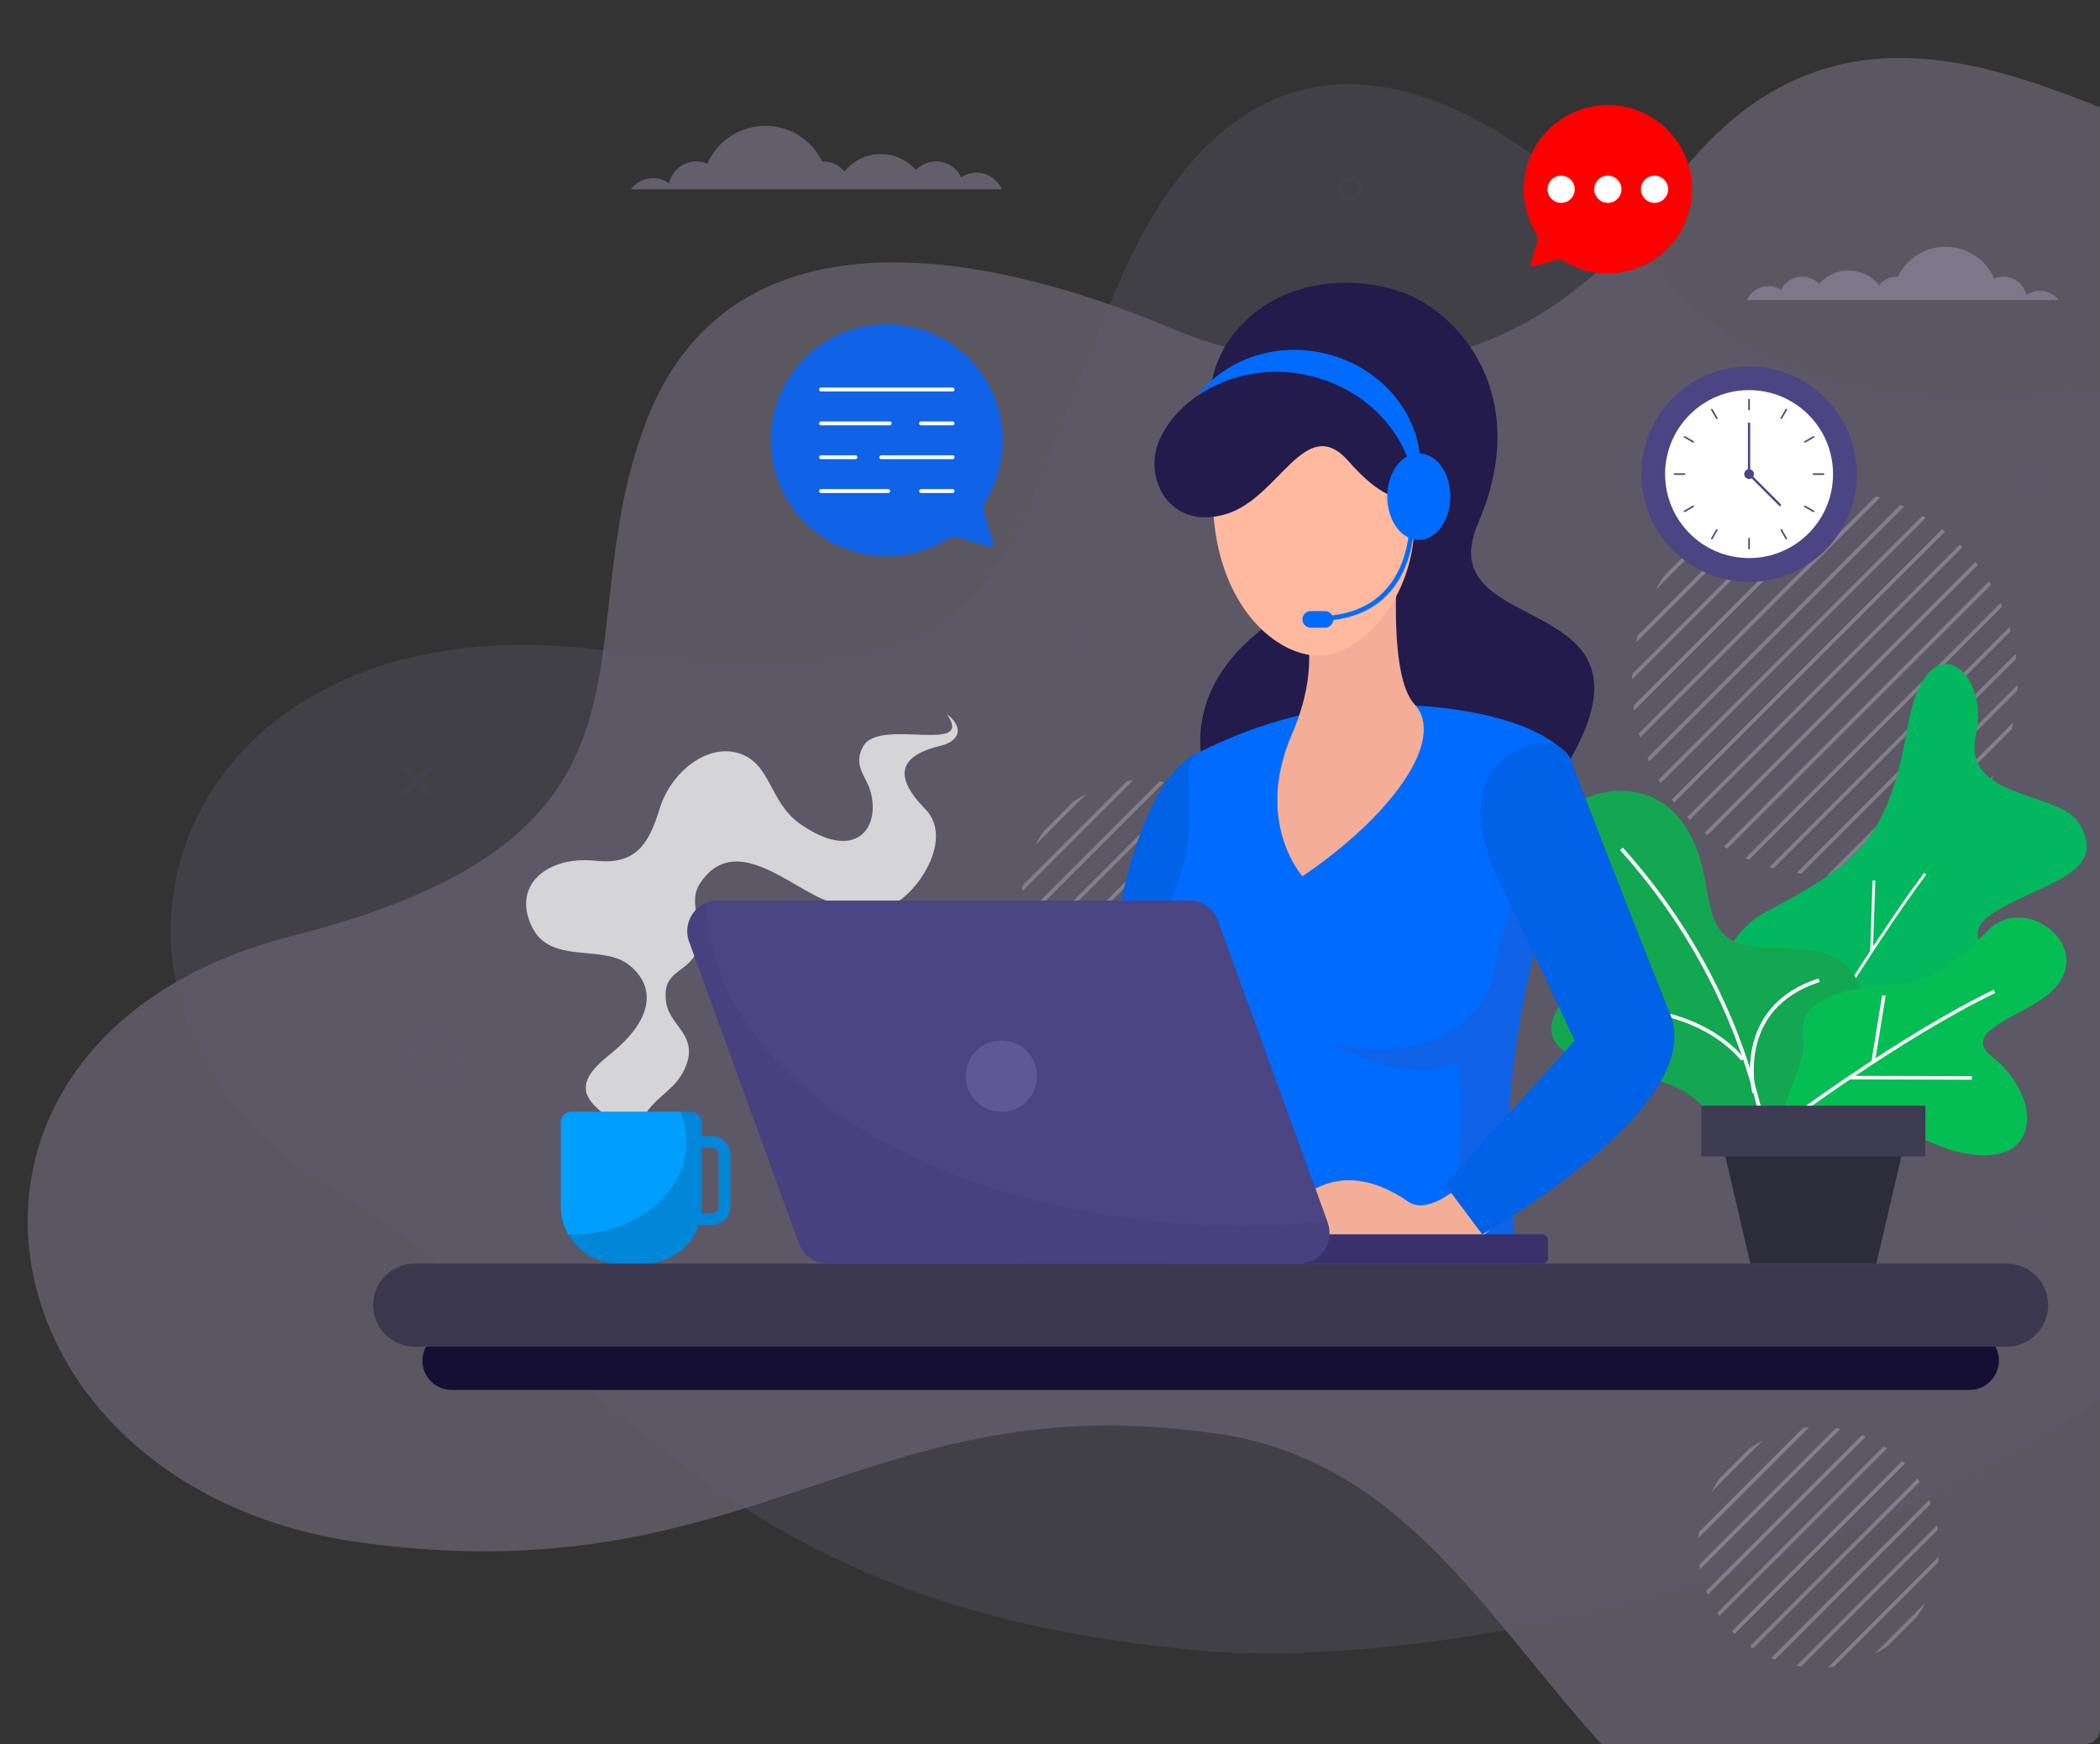<svg xmlns="http://www.w3.org/2000/svg" xmlns:xlink="http://www.w3.org/1999/xlink" width="895" height="743.251" viewBox="0 0 895 743.251">
  <rect x="0" y="0" width="895" height="743.251" fill="#333333" stroke="none"/>
  <defs>
    <clipPath id="clip-path">
      <rect id="Rectangle_75644" data-name="Rectangle 75644" width="895" height="743.251" rx="6.292" transform="translate(15990 3129.941)" fill="#fff"/>
    </clipPath>
    <clipPath id="clip-path-2">
      <circle id="Ellipse_2129" data-name="Ellipse 2129" cx="82.179" cy="82.179" r="82.179" transform="matrix(0.23, -0.973, 0.973, 0.23, 0, 159.961)" fill="none"/>
    </clipPath>
    <clipPath id="clip-path-3">
      <circle id="Ellipse_2130" data-name="Ellipse 2130" cx="51.334" cy="51.334" r="51.334" fill="none"/>
    </clipPath>
  </defs>
  <g id="Mask_Group_50000" data-name="Mask Group 50000" transform="translate(-15990 -3129.941)" clip-path="url(#clip-path)">
    <g id="Group_89459" data-name="Group 89459" transform="translate(16001.804 3154.62)">
      <g id="Group_89448" data-name="Group 89448" opacity="0.39">
        <path id="Path_450697" data-name="Path 450697" d="M1912.36,1001.259c-52.371-11.879-148.568-83.945-224.618,23.369-67.59,95.377-162.281,77.421-210.836,57.02-81.089-34.072-188.923-53.268-224.055,41.468s19.864,174.436-150.19,217.626-137.884,236.064,29.98,258.635,213.81-68.9,364.854-46.419c153.1,22.786,141.773,254.631,401.812,205.271Z" transform="translate(-989.866 -966.579)" fill="#d1c4e9" opacity="0.64"/>
        <path id="Path_450698" data-name="Path 450698" d="M1923.317,1072.178c-42.765,28.51-200.9,62.72-270.194-17.351-72.886-84.223-173.084-134.895-232.294-1.656s-39.964,180.881-224.344,158.979c-184.749-21.946-237.478,153.006-114.1,228.726,126.689,77.756,160.827,178.389,369.907,197.735,128.39,11.879,374.392-56.409,441.9-164.69C1955.948,1374.875,1923.317,1072.178,1923.317,1072.178Z" transform="translate(-954.566 -960.082)" fill="#b39ddb" opacity="0.31"/>
      </g>
      <g id="Group_89458" data-name="Group 89458" transform="translate(423.638 167.19)" opacity="0.24" style="mix-blend-mode: overlay;isolation: isolate">
        <g id="Group_89451" data-name="Group 89451" transform="translate(243.431)">
          <g id="Group_89450" data-name="Group 89450" clip-path="url(#clip-path-2)">
            <g id="Group_89449" data-name="Group 89449" transform="translate(-289.085 -35.684)">
              <line id="Line_295" data-name="Line 295" x1="269.091" y2="269.091" fill="none" stroke="#fff" stroke-miterlimit="10" stroke-width="1.594"/>
              <line id="Line_296" data-name="Line 296" x1="269.091" y2="269.091" transform="translate(14.078)" fill="none" stroke="#fff" stroke-miterlimit="10" stroke-width="1.594"/>
              <line id="Line_297" data-name="Line 297" x1="269.091" y2="269.091" transform="translate(28.156)" fill="none" stroke="#fff" stroke-miterlimit="10" stroke-width="1.594"/>
              <line id="Line_298" data-name="Line 298" x1="269.091" y2="269.091" transform="translate(42.233)" fill="none" stroke="#fff" stroke-miterlimit="10" stroke-width="1.594"/>
              <line id="Line_299" data-name="Line 299" x1="269.091" y2="269.091" transform="translate(56.311)" fill="none" stroke="#fff" stroke-miterlimit="10" stroke-width="1.594"/>
              <line id="Line_300" data-name="Line 300" x1="269.091" y2="269.091" transform="translate(70.389)" fill="none" stroke="#fff" stroke-miterlimit="10" stroke-width="1.594"/>
              <line id="Line_301" data-name="Line 301" x1="269.091" y2="269.091" transform="translate(84.467)" fill="none" stroke="#fff" stroke-miterlimit="10" stroke-width="1.594"/>
              <line id="Line_302" data-name="Line 302" x1="269.091" y2="269.091" transform="translate(98.545)" fill="none" stroke="#fff" stroke-miterlimit="10" stroke-width="1.594"/>
              <line id="Line_303" data-name="Line 303" x1="269.091" y2="269.091" transform="translate(112.622)" fill="none" stroke="#fff" stroke-miterlimit="10" stroke-width="1.594"/>
              <line id="Line_304" data-name="Line 304" x1="269.091" y2="269.091" transform="translate(126.7)" fill="none" stroke="#fff" stroke-miterlimit="10" stroke-width="1.594"/>
              <line id="Line_305" data-name="Line 305" x1="269.091" y2="269.091" transform="translate(140.778)" fill="none" stroke="#fff" stroke-miterlimit="10" stroke-width="1.594"/>
              <line id="Line_306" data-name="Line 306" x1="269.091" y2="269.091" transform="translate(154.856)" fill="none" stroke="#fff" stroke-miterlimit="10" stroke-width="1.594"/>
              <line id="Line_307" data-name="Line 307" x1="269.091" y2="269.091" transform="translate(168.934)" fill="none" stroke="#fff" stroke-miterlimit="10" stroke-width="1.594"/>
              <line id="Line_308" data-name="Line 308" x1="269.091" y2="269.091" transform="translate(183.012)" fill="none" stroke="#fff" stroke-miterlimit="10" stroke-width="1.594"/>
              <line id="Line_309" data-name="Line 309" x1="269.091" y2="269.091" transform="translate(197.09)" fill="none" stroke="#fff" stroke-miterlimit="10" stroke-width="1.594"/>
              <line id="Line_310" data-name="Line 310" x1="269.091" y2="269.091" transform="translate(211.167)" fill="none" stroke="#fff" stroke-miterlimit="10" stroke-width="1.594"/>
              <line id="Line_311" data-name="Line 311" x1="269.091" y2="269.091" transform="translate(225.245)" fill="none" stroke="#fff" stroke-miterlimit="10" stroke-width="1.594"/>
              <line id="Line_312" data-name="Line 312" x1="269.091" y2="269.091" transform="translate(239.323)" fill="none" stroke="#fff" stroke-miterlimit="10" stroke-width="1.594"/>
              <line id="Line_313" data-name="Line 313" x1="269.091" y2="269.091" transform="translate(253.401)" fill="none" stroke="#fff" stroke-miterlimit="10" stroke-width="1.594"/>
              <line id="Line_314" data-name="Line 314" x1="269.091" y2="269.091" transform="translate(267.479)" fill="none" stroke="#fff" stroke-miterlimit="10" stroke-width="1.594"/>
              <line id="Line_315" data-name="Line 315" x1="269.091" y2="269.091" transform="translate(281.556)" fill="none" stroke="#fff" stroke-miterlimit="10" stroke-width="1.594"/>
              <line id="Line_316" data-name="Line 316" x1="269.091" y2="269.091" transform="translate(295.634)" fill="none" stroke="#fff" stroke-miterlimit="10" stroke-width="1.594"/>
              <line id="Line_317" data-name="Line 317" x1="269.091" y2="269.091" transform="translate(309.712)" fill="none" stroke="#fff" stroke-miterlimit="10" stroke-width="1.594"/>
              <line id="Line_318" data-name="Line 318" x1="269.091" y2="269.091" transform="translate(323.79)" fill="none" stroke="#fff" stroke-miterlimit="10" stroke-width="1.594"/>
              <line id="Line_319" data-name="Line 319" x1="269.091" y2="269.091" transform="translate(337.868)" fill="none" stroke="#fff" stroke-miterlimit="10" stroke-width="1.594"/>
              <line id="Line_320" data-name="Line 320" x1="269.091" y2="269.091" transform="translate(351.946)" fill="none" stroke="#fff" stroke-miterlimit="10" stroke-width="1.594"/>
              <line id="Line_321" data-name="Line 321" x1="269.091" y2="269.091" transform="translate(366.023)" fill="none" stroke="#fff" stroke-miterlimit="10" stroke-width="1.594"/>
              <line id="Line_322" data-name="Line 322" x1="269.091" y2="269.091" transform="translate(380.101)" fill="none" stroke="#fff" stroke-miterlimit="10" stroke-width="1.594"/>
              <line id="Line_323" data-name="Line 323" x1="269.091" y2="269.091" transform="translate(394.179)" fill="none" stroke="#fff" stroke-miterlimit="10" stroke-width="1.594"/>
              <line id="Line_324" data-name="Line 324" x1="269.091" y2="269.091" transform="translate(408.257)" fill="none" stroke="#fff" stroke-miterlimit="10" stroke-width="1.594"/>
              <line id="Line_325" data-name="Line 325" x1="269.091" y2="269.091" transform="translate(422.335)" fill="none" stroke="#fff" stroke-miterlimit="10" stroke-width="1.594"/>
              <line id="Line_326" data-name="Line 326" x1="269.091" y2="269.091" transform="translate(436.413)" fill="none" stroke="#fff" stroke-miterlimit="10" stroke-width="1.594"/>
              <line id="Line_327" data-name="Line 327" x1="269.091" y2="269.091" transform="translate(450.491)" fill="none" stroke="#fff" stroke-miterlimit="10" stroke-width="1.594"/>
              <line id="Line_328" data-name="Line 328" x1="269.091" y2="269.091" transform="translate(464.568)" fill="none" stroke="#fff" stroke-miterlimit="10" stroke-width="1.594"/>
              <line id="Line_329" data-name="Line 329" x1="269.091" y2="269.091" transform="translate(478.646)" fill="none" stroke="#fff" stroke-miterlimit="10" stroke-width="1.594"/>
              <line id="Line_330" data-name="Line 330" x1="269.091" y2="269.091" transform="translate(492.724)" fill="none" stroke="#fff" stroke-miterlimit="10" stroke-width="1.594"/>
              <line id="Line_331" data-name="Line 331" x1="269.091" y2="269.091" transform="translate(506.802)" fill="none" stroke="#fff" stroke-miterlimit="10" stroke-width="1.594"/>
            </g>
          </g>
        </g>
        <g id="Group_89454" data-name="Group 89454" transform="translate(0 140.618)">
          <g id="Group_89453" data-name="Group 89453" clip-path="url(#clip-path-3)">
            <g id="Group_89452" data-name="Group 89452" transform="translate(-336.612 -83.211)">
              <line id="Line_332" data-name="Line 332" x1="269.091" y2="269.091" fill="none" stroke="#fff" stroke-miterlimit="10" stroke-width="1.594"/>
              <line id="Line_333" data-name="Line 333" x1="269.091" y2="269.091" transform="translate(14.078)" fill="none" stroke="#fff" stroke-miterlimit="10" stroke-width="1.594"/>
              <line id="Line_334" data-name="Line 334" x1="269.091" y2="269.091" transform="translate(28.156)" fill="none" stroke="#fff" stroke-miterlimit="10" stroke-width="1.594"/>
              <line id="Line_335" data-name="Line 335" x1="269.091" y2="269.091" transform="translate(42.234)" fill="none" stroke="#fff" stroke-miterlimit="10" stroke-width="1.594"/>
              <line id="Line_336" data-name="Line 336" x1="269.091" y2="269.091" transform="translate(56.311)" fill="none" stroke="#fff" stroke-miterlimit="10" stroke-width="1.594"/>
              <line id="Line_337" data-name="Line 337" x1="269.091" y2="269.091" transform="translate(70.389)" fill="none" stroke="#fff" stroke-miterlimit="10" stroke-width="1.594"/>
              <line id="Line_338" data-name="Line 338" x1="269.091" y2="269.091" transform="translate(84.467)" fill="none" stroke="#fff" stroke-miterlimit="10" stroke-width="1.594"/>
              <line id="Line_339" data-name="Line 339" x1="269.091" y2="269.091" transform="translate(98.545)" fill="none" stroke="#fff" stroke-miterlimit="10" stroke-width="1.594"/>
              <line id="Line_340" data-name="Line 340" x1="269.091" y2="269.091" transform="translate(112.623)" fill="none" stroke="#fff" stroke-miterlimit="10" stroke-width="1.594"/>
              <line id="Line_341" data-name="Line 341" x1="269.091" y2="269.091" transform="translate(126.7)" fill="none" stroke="#fff" stroke-miterlimit="10" stroke-width="1.594"/>
              <line id="Line_342" data-name="Line 342" x1="269.091" y2="269.091" transform="translate(140.778)" fill="none" stroke="#fff" stroke-miterlimit="10" stroke-width="1.594"/>
              <line id="Line_343" data-name="Line 343" x1="269.091" y2="269.091" transform="translate(154.856)" fill="none" stroke="#fff" stroke-miterlimit="10" stroke-width="1.594"/>
              <line id="Line_344" data-name="Line 344" x1="269.091" y2="269.091" transform="translate(168.934)" fill="none" stroke="#fff" stroke-miterlimit="10" stroke-width="1.594"/>
              <line id="Line_345" data-name="Line 345" x1="269.091" y2="269.091" transform="translate(183.012)" fill="none" stroke="#fff" stroke-miterlimit="10" stroke-width="1.594"/>
              <line id="Line_346" data-name="Line 346" x1="269.091" y2="269.091" transform="translate(197.09)" fill="none" stroke="#fff" stroke-miterlimit="10" stroke-width="1.594"/>
              <line id="Line_347" data-name="Line 347" x1="269.091" y2="269.091" transform="translate(211.167)" fill="none" stroke="#fff" stroke-miterlimit="10" stroke-width="1.594"/>
              <line id="Line_348" data-name="Line 348" x1="269.091" y2="269.091" transform="translate(225.245)" fill="none" stroke="#fff" stroke-miterlimit="10" stroke-width="1.594"/>
              <line id="Line_349" data-name="Line 349" x1="269.091" y2="269.091" transform="translate(239.323)" fill="none" stroke="#fff" stroke-miterlimit="10" stroke-width="1.594"/>
              <line id="Line_350" data-name="Line 350" x1="269.091" y2="269.091" transform="translate(253.401)" fill="none" stroke="#fff" stroke-miterlimit="10" stroke-width="1.594"/>
              <line id="Line_351" data-name="Line 351" x1="269.091" y2="269.091" transform="translate(267.479)" fill="none" stroke="#fff" stroke-miterlimit="10" stroke-width="1.594"/>
              <line id="Line_352" data-name="Line 352" x1="269.091" y2="269.091" transform="translate(281.557)" fill="none" stroke="#fff" stroke-miterlimit="10" stroke-width="1.594"/>
              <line id="Line_353" data-name="Line 353" x1="269.091" y2="269.091" transform="translate(295.635)" fill="none" stroke="#fff" stroke-miterlimit="10" stroke-width="1.594"/>
              <line id="Line_354" data-name="Line 354" x1="269.091" y2="269.091" transform="translate(309.712)" fill="none" stroke="#fff" stroke-miterlimit="10" stroke-width="1.594"/>
              <line id="Line_355" data-name="Line 355" x1="269.091" y2="269.091" transform="translate(323.79)" fill="none" stroke="#fff" stroke-miterlimit="10" stroke-width="1.594"/>
              <line id="Line_356" data-name="Line 356" x1="269.091" y2="269.091" transform="translate(337.868)" fill="none" stroke="#fff" stroke-miterlimit="10" stroke-width="1.594"/>
              <line id="Line_357" data-name="Line 357" x1="269.091" y2="269.091" transform="translate(351.946)" fill="none" stroke="#fff" stroke-miterlimit="10" stroke-width="1.594"/>
              <line id="Line_358" data-name="Line 358" x1="269.091" y2="269.091" transform="translate(366.024)" fill="none" stroke="#fff" stroke-miterlimit="10" stroke-width="1.594"/>
              <line id="Line_359" data-name="Line 359" x1="269.091" y2="269.091" transform="translate(380.101)" fill="none" stroke="#fff" stroke-miterlimit="10" stroke-width="1.594"/>
              <line id="Line_360" data-name="Line 360" x1="269.091" y2="269.091" transform="translate(394.179)" fill="none" stroke="#fff" stroke-miterlimit="10" stroke-width="1.594"/>
              <line id="Line_361" data-name="Line 361" x1="269.091" y2="269.091" transform="translate(408.257)" fill="none" stroke="#fff" stroke-miterlimit="10" stroke-width="1.594"/>
              <line id="Line_362" data-name="Line 362" x1="269.091" y2="269.091" transform="translate(422.335)" fill="none" stroke="#fff" stroke-miterlimit="10" stroke-width="1.594"/>
              <line id="Line_363" data-name="Line 363" x1="269.091" y2="269.091" transform="translate(436.413)" fill="none" stroke="#fff" stroke-miterlimit="10" stroke-width="1.594"/>
              <line id="Line_364" data-name="Line 364" x1="269.091" y2="269.091" transform="translate(450.491)" fill="none" stroke="#fff" stroke-miterlimit="10" stroke-width="1.594"/>
              <line id="Line_365" data-name="Line 365" x1="269.091" y2="269.091" transform="translate(464.568)" fill="none" stroke="#fff" stroke-miterlimit="10" stroke-width="1.594"/>
              <line id="Line_366" data-name="Line 366" x1="269.091" y2="269.091" transform="translate(478.646)" fill="none" stroke="#fff" stroke-miterlimit="10" stroke-width="1.594"/>
              <line id="Line_367" data-name="Line 367" x1="269.091" y2="269.091" transform="translate(492.724)" fill="none" stroke="#fff" stroke-miterlimit="10" stroke-width="1.594"/>
              <line id="Line_368" data-name="Line 368" x1="269.091" y2="269.091" transform="translate(506.802)" fill="none" stroke="#fff" stroke-miterlimit="10" stroke-width="1.594"/>
            </g>
          </g>
        </g>
        <g id="Group_89457" data-name="Group 89457" transform="translate(288.249 416.202)">
          <g id="Group_89456" data-name="Group 89456" clip-path="url(#clip-path-3)">
            <g id="Group_89455" data-name="Group 89455" transform="translate(-336.612 -83.211)">
              <line id="Line_369" data-name="Line 369" x1="269.091" y2="269.091" fill="none" stroke="#fff" stroke-miterlimit="10" stroke-width="1.594"/>
              <line id="Line_370" data-name="Line 370" x1="269.091" y2="269.091" transform="translate(14.078)" fill="none" stroke="#fff" stroke-miterlimit="10" stroke-width="1.594"/>
              <line id="Line_371" data-name="Line 371" x1="269.091" y2="269.091" transform="translate(28.156)" fill="none" stroke="#fff" stroke-miterlimit="10" stroke-width="1.594"/>
              <line id="Line_372" data-name="Line 372" x1="269.091" y2="269.091" transform="translate(42.234)" fill="none" stroke="#fff" stroke-miterlimit="10" stroke-width="1.594"/>
              <line id="Line_373" data-name="Line 373" x1="269.091" y2="269.091" transform="translate(56.311)" fill="none" stroke="#fff" stroke-miterlimit="10" stroke-width="1.594"/>
              <line id="Line_374" data-name="Line 374" x1="269.091" y2="269.091" transform="translate(70.389)" fill="none" stroke="#fff" stroke-miterlimit="10" stroke-width="1.594"/>
              <line id="Line_375" data-name="Line 375" x1="269.091" y2="269.091" transform="translate(84.467)" fill="none" stroke="#fff" stroke-miterlimit="10" stroke-width="1.594"/>
              <line id="Line_376" data-name="Line 376" x1="269.091" y2="269.091" transform="translate(98.545)" fill="none" stroke="#fff" stroke-miterlimit="10" stroke-width="1.594"/>
              <line id="Line_377" data-name="Line 377" x1="269.091" y2="269.091" transform="translate(112.623)" fill="none" stroke="#fff" stroke-miterlimit="10" stroke-width="1.594"/>
              <line id="Line_378" data-name="Line 378" x1="269.091" y2="269.091" transform="translate(126.7)" fill="none" stroke="#fff" stroke-miterlimit="10" stroke-width="1.594"/>
              <line id="Line_379" data-name="Line 379" x1="269.091" y2="269.091" transform="translate(140.779)" fill="none" stroke="#fff" stroke-miterlimit="10" stroke-width="1.594"/>
              <line id="Line_380" data-name="Line 380" x1="269.091" y2="269.091" transform="translate(154.856)" fill="none" stroke="#fff" stroke-miterlimit="10" stroke-width="1.594"/>
              <line id="Line_381" data-name="Line 381" x1="269.091" y2="269.091" transform="translate(168.934)" fill="none" stroke="#fff" stroke-miterlimit="10" stroke-width="1.594"/>
              <line id="Line_382" data-name="Line 382" x1="269.091" y2="269.091" transform="translate(183.012)" fill="none" stroke="#fff" stroke-miterlimit="10" stroke-width="1.594"/>
              <line id="Line_383" data-name="Line 383" x1="269.091" y2="269.091" transform="translate(197.09)" fill="none" stroke="#fff" stroke-miterlimit="10" stroke-width="1.594"/>
              <line id="Line_384" data-name="Line 384" x1="269.091" y2="269.091" transform="translate(211.168)" fill="none" stroke="#fff" stroke-miterlimit="10" stroke-width="1.594"/>
              <line id="Line_385" data-name="Line 385" x1="269.091" y2="269.091" transform="translate(225.245)" fill="none" stroke="#fff" stroke-miterlimit="10" stroke-width="1.594"/>
              <line id="Line_386" data-name="Line 386" x1="269.091" y2="269.091" transform="translate(239.323)" fill="none" stroke="#fff" stroke-miterlimit="10" stroke-width="1.594"/>
              <line id="Line_387" data-name="Line 387" x1="269.091" y2="269.091" transform="translate(253.401)" fill="none" stroke="#fff" stroke-miterlimit="10" stroke-width="1.594"/>
              <line id="Line_388" data-name="Line 388" x1="269.091" y2="269.091" transform="translate(267.479)" fill="none" stroke="#fff" stroke-miterlimit="10" stroke-width="1.594"/>
              <line id="Line_389" data-name="Line 389" x1="269.091" y2="269.091" transform="translate(281.557)" fill="none" stroke="#fff" stroke-miterlimit="10" stroke-width="1.594"/>
              <line id="Line_390" data-name="Line 390" x1="269.091" y2="269.091" transform="translate(295.635)" fill="none" stroke="#fff" stroke-miterlimit="10" stroke-width="1.594"/>
              <line id="Line_391" data-name="Line 391" x1="269.091" y2="269.091" transform="translate(309.712)" fill="none" stroke="#fff" stroke-miterlimit="10" stroke-width="1.594"/>
              <line id="Line_392" data-name="Line 392" x1="269.091" y2="269.091" transform="translate(323.79)" fill="none" stroke="#fff" stroke-miterlimit="10" stroke-width="1.594"/>
              <line id="Line_393" data-name="Line 393" x1="269.091" y2="269.091" transform="translate(337.868)" fill="none" stroke="#fff" stroke-miterlimit="10" stroke-width="1.594"/>
              <line id="Line_394" data-name="Line 394" x1="269.091" y2="269.091" transform="translate(351.946)" fill="none" stroke="#fff" stroke-miterlimit="10" stroke-width="1.594"/>
              <line id="Line_395" data-name="Line 395" x1="269.091" y2="269.091" transform="translate(366.024)" fill="none" stroke="#fff" stroke-miterlimit="10" stroke-width="1.594"/>
              <line id="Line_396" data-name="Line 396" x1="269.091" y2="269.091" transform="translate(380.101)" fill="none" stroke="#fff" stroke-miterlimit="10" stroke-width="1.594"/>
              <line id="Line_397" data-name="Line 397" x1="269.091" y2="269.091" transform="translate(394.179)" fill="none" stroke="#fff" stroke-miterlimit="10" stroke-width="1.594"/>
              <line id="Line_398" data-name="Line 398" x1="269.091" y2="269.091" transform="translate(408.257)" fill="none" stroke="#fff" stroke-miterlimit="10" stroke-width="1.594"/>
              <line id="Line_399" data-name="Line 399" x1="269.091" y2="269.091" transform="translate(422.335)" fill="none" stroke="#fff" stroke-miterlimit="10" stroke-width="1.594"/>
              <line id="Line_400" data-name="Line 400" x1="269.091" y2="269.091" transform="translate(436.413)" fill="none" stroke="#fff" stroke-miterlimit="10" stroke-width="1.594"/>
              <line id="Line_401" data-name="Line 401" x1="269.091" y2="269.091" transform="translate(450.491)" fill="none" stroke="#fff" stroke-miterlimit="10" stroke-width="1.594"/>
              <line id="Line_402" data-name="Line 402" x1="269.091" y2="269.091" transform="translate(464.569)" fill="none" stroke="#fff" stroke-miterlimit="10" stroke-width="1.594"/>
              <line id="Line_403" data-name="Line 403" x1="269.091" y2="269.091" transform="translate(478.646)" fill="none" stroke="#fff" stroke-miterlimit="10" stroke-width="1.594"/>
              <line id="Line_404" data-name="Line 404" x1="269.091" y2="269.091" transform="translate(492.724)" fill="none" stroke="#fff" stroke-miterlimit="10" stroke-width="1.594"/>
              <line id="Line_405" data-name="Line 405" x1="269.091" y2="269.091" transform="translate(506.802)" fill="none" stroke="#fff" stroke-miterlimit="10" stroke-width="1.594"/>
            </g>
          </g>
        </g>
      </g>
      <path id="Path_450699" data-name="Path 450699" d="M1256.162,1005.792a11.84,11.84,0,0,0-17.365-5.087,11.81,11.81,0,0,0-19.284-3.084,19.781,19.781,0,0,0-30.418.623,11.8,11.8,0,0,0-9.1-4.331c-.131,0-.252.033-.385.038a26.993,26.993,0,0,0-48.975.929,11.859,11.859,0,0,0-16.272,8.344,11.773,11.773,0,0,0-16.279,2.568Z" transform="translate(-840.984 -949.811)" fill="#d1c4e9" opacity="0.3"/>
      <path id="Path_450700" data-name="Path 450700" d="M1298.263,1023.163a9.942,9.942,0,0,1,14.585-4.272,9.92,9.92,0,0,1,16.2-2.592,16.618,16.618,0,0,1,25.552.523,9.909,9.909,0,0,1,7.646-3.637c.109,0,.211.029.323.033a22.672,22.672,0,0,1,41.138.779,9.96,9.96,0,0,1,13.668,7.009,9.886,9.886,0,0,1,13.673,2.157Z" transform="translate(-565.565 -919.962)" fill="#d1c4e9" opacity="0.3"/>
    </g>
    <g id="Group_89486" data-name="Group 89486" transform="translate(16149.048 3174.732)">
      <g id="Group_89468" data-name="Group 89468" transform="translate(502.105 238.17)">
        <g id="Group_89466" data-name="Group 89466">
          <g id="Group_89461" data-name="Group 89461" transform="translate(71.269)">
            <path id="Path_450701" data-name="Path 450701" d="M1318.7,1264.506c-20.665-3.64-43.029-63.867-4.548-84.047s51.453-30.874,59.5-77.875,35.4-24.692,29.237,2.818,34.915,24.091,43.487,37.213c14.854,22.737-18,26.369-36.811,39.31s14.761,21.8,1.409,43.7S1353.935,1270.712,1318.7,1264.506Z" transform="translate(-1293.178 -1075.292)" fill="#02b75d"/>
            <g id="Group_89460" data-name="Group 89460" transform="translate(23.406 89.384)">
              <path id="Path_450702" data-name="Path 450702" d="M1303.03,1212.172c1.92-2.257,41.026-67.811,64.665-99.258" transform="translate(-1303.03 -1112.914)" fill="none" stroke="#fff" stroke-miterlimit="10" stroke-width="1.177"/>
              <line id="Line_406" data-name="Line 406" y1="11.698" x2="50.363" transform="translate(21.333 53.422)" fill="none" stroke="#fff" stroke-miterlimit="10" stroke-width="1.177"/>
              <line id="Line_407" data-name="Line 407" y1="30.17" x2="1.034" transform="translate(41.803 2.926)" fill="none" stroke="#fff" stroke-miterlimit="10" stroke-width="1.177"/>
            </g>
          </g>
          <g id="Group_89463" data-name="Group 89463" transform="translate(0 54.05)">
            <path id="Path_450703" data-name="Path 450703" d="M1366.423,1263.4s-11.592-22.632,8.2-37.139,28.55-33.152,17.258-50.287-40.282-6.453-52.539-14.645-6.988-25.723-17.037-44.68c-13.469-25.409-39.536-18.7-45.635-14.78s-16.911,15.911-2.761,38.963,3.721,31.133-7.541,49.227,8.472,25.127,40.508,31.237,37.569,45.459,37.569,45.459l21.974-3.357" transform="translate(-1263.181 -1098.042)" fill="#13a752"/>
            <g id="Group_89462" data-name="Group 89462" transform="translate(19.454 24.748)">
              <path id="Path_450704" data-name="Path 450704" d="M1340.954,1271.815s4.813-85.356-65.183-163.357" transform="translate(-1265.313 -1108.458)" fill="none" stroke="#fff" stroke-miterlimit="10" stroke-width="1.593"/>
              <path id="Path_450705" data-name="Path 450705" d="M1333.466,1158.585s-18.254-25.134-62.1-20.824" transform="translate(-1271.369 -1068.826)" fill="none" stroke="#fff" stroke-miterlimit="10" stroke-width="1.593"/>
              <path id="Path_450706" data-name="Path 450706" d="M1300.13,1179.881s-8.976-36.165,27.695-47.859" transform="translate(-1233.134 -1076.038)" fill="none" stroke="#fff" stroke-miterlimit="10" stroke-width="1.593"/>
            </g>
          </g>
          <g id="Group_89465" data-name="Group 89465" transform="translate(99.311 108.047)">
            <path id="Path_450707" data-name="Path 450707" d="M1378.294,1220.442c36.695,9.28,37.581-22.7,15.1-40.529-14.053-11.145,14.635-17.094,25.745-27.93,19.092-18.619-11.523-42.026-27.405-25.718s-25.728,21.321-37.3,22.744-44.219,1.777-41.4,22.549c1.756,12.943-9.434,24-7.907,36.975C1339.057,1197.049,1359.176,1215.607,1378.294,1220.442Z" transform="translate(-1304.982 -1120.769)" fill="#05be53"/>
            <g id="Group_89464" data-name="Group 89464" transform="translate(0.144 31.46)">
              <path id="Path_450708" data-name="Path 450708" d="M1305.042,1190.313s49.132-36.877,89.412-56.3" transform="translate(-1305.042 -1134.011)" fill="none" stroke="#fff" stroke-miterlimit="10" stroke-width="1.494"/>
              <line id="Line_408" data-name="Line 408" y1="28.285" x2="4.604" transform="translate(37.693 1.778)" fill="none" stroke="#fff" stroke-miterlimit="10" stroke-width="1.494"/>
              <line id="Line_409" data-name="Line 409" x2="52.108" y2="0.154" transform="translate(27.644 36.755)" fill="none" stroke="#fff" stroke-miterlimit="10" stroke-width="1.494"/>
            </g>
          </g>
        </g>
        <g id="Group_89467" data-name="Group 89467" transform="translate(63.922 188.219)">
          <path id="Path_450709" data-name="Path 450709" d="M1359.82,1213.937h-53.7l-12.5-53.671h78.7Z" transform="translate(-1285.219 -1146.6)" fill="#2d2c3b"/>
          <rect id="Rectangle_75642" data-name="Rectangle 75642" width="95.504" height="21.605" fill="#3e3c52"/>
        </g>
      </g>
      <g id="Group_89469" data-name="Group 89469" transform="translate(65.172 259.516)">
        <path id="Path_450710" data-name="Path 450710" d="M1128.628,1257.807c3.82-9.472,13.01-12.338,17.51-20.888,8.05-15.3-5.49-19.249-7.1-29.418-2.143-13.54,7.36-12.321,12.269-20.567,5.771-9.693-4-21.164,1.993-30.37,14.889-22.886,39.118,2.255,54.907,7.543,9.675,3.241,24.146,4.6,31.758-1.551,10.05-8.125,20.071-26.944,9.425-37.811-15-15.312-9.5-23.155,6.719-27.03,7.182-1.715,10.468-7.187,2.5-13.438,12.11,17.5-28.279,1.563-35.466,13.438-4.991,8.246,1.167,13.117,2.9,19.456,4.443,16.22-6.7,30.178-29.95,13.934-13.366-9.339-12.24-25.975-26.417-30.211-13.25-3.96-28.655,7.909-33.528,23.832-4.823,15.761-10.546,23.842-27.533,22.05-20.18-2.129-35.744,10.375-26.719,28.436,8,16.01,30.166,6.914,41.406,16.094,12.473,10.186,8.593,24.217-7.548,37.379-5.013,4.086-12.72,10.185-10.734,17.149,1.29,4.516,9.344,11.687,14.533,11.875Z" transform="translate(-1079.274 -1084.276)" fill="#fff" opacity="0.74"/>
        <path id="Path_450711" data-name="Path 450711" d="M1149.9,1165.954h-4.314v-5.833a4.5,4.5,0,0,0-4.5-4.5H1090.02a4.5,4.5,0,0,0-4.5,4.5v35.716a24.487,24.487,0,0,0,24.485,24.488h11.1a24.479,24.479,0,0,0,23.145-16.55h5.654a7.822,7.822,0,0,0,7.821-7.821v-22.176A7.822,7.822,0,0,0,1149.9,1165.954Zm2.82,30a2.825,2.825,0,0,1-2.82,2.823H1145.4a24.5,24.5,0,0,0,.193-2.939v-24.882h4.314a2.825,2.825,0,0,1,2.82,2.823Z" transform="translate(-1070.676 -986.114)" fill="#0186d8"/>
        <path id="Path_450712" data-name="Path 450712" d="M1139.033,1168.309a33.007,33.007,0,0,0-2.587-12.685H1090.02a4.5,4.5,0,0,0-4.5,4.5v35.716a24.363,24.363,0,0,0,3.1,11.907c.7.024,1.394.085,2.1.085C1117.406,1207.83,1139.033,1190.135,1139.033,1168.309Z" transform="translate(-1070.676 -986.114)" fill="#009eff"/>
      </g>
      <g id="Group_89470" data-name="Group 89470" transform="translate(0 493.727)">
        <path id="Path_450713" data-name="Path 450713" d="M1720.016,1220.019H1073.207a12.529,12.529,0,0,1-12.528-12.528h0a12.528,12.528,0,0,1,12.528-12.528h646.809a12.528,12.528,0,0,1,12.528,12.528h0A12.528,12.528,0,0,1,1720.016,1220.019Z" transform="translate(-1039.684 -1166.201)" fill="#151033"/>
        <path id="Path_450714" data-name="Path 450714" d="M1748.021,1218.207h-678.5a17.676,17.676,0,0,1-17.676-17.676h0a17.675,17.675,0,0,1,17.676-17.674h678.5a17.675,17.675,0,0,1,17.676,17.674h0A17.676,17.676,0,0,1,1748.021,1218.207Z" transform="translate(-1051.842 -1182.857)" fill="#3b374e"/>
      </g>
      <g id="Group_89475" data-name="Group 89475" transform="translate(540.49 111.349)">
        <circle id="Ellipse_2132" data-name="Ellipse 2132" cx="45.898" cy="45.898" r="45.898" fill="#4b4583"/>
        <circle id="Ellipse_2133" data-name="Ellipse 2133" cx="35.788" cy="35.788" r="35.788" transform="translate(10.11 10.11)" fill="#fff"/>
        <g id="Group_89471" data-name="Group 89471" transform="translate(45.898 24.379)">
          <line id="Line_410" data-name="Line 410" y1="21.519" fill="none" stroke="#4b4583" stroke-linecap="round" stroke-linejoin="round" stroke-width="0.978"/>
          <line id="Line_411" data-name="Line 411" x2="13.155" y2="13.155" transform="translate(0 21.519)" fill="none" stroke="#4b4583" stroke-linecap="round" stroke-linejoin="round" stroke-width="0.978"/>
        </g>
        <g id="Group_89474" data-name="Group 89474" transform="translate(14.161 14.148)">
          <g id="Group_89473" data-name="Group 89473">
            <g id="Group_89472" data-name="Group 89472">
              <line id="Line_412" data-name="Line 412" y1="4.248" transform="translate(31.734 59.241)" fill="none" stroke="#4b4583" stroke-linecap="round" stroke-linejoin="round" stroke-width="0.684"/>
              <line id="Line_413" data-name="Line 413" x1="2.124" y1="3.685" transform="translate(45.477 55.556)" fill="none" stroke="#4b4583" stroke-linecap="round" stroke-linejoin="round" stroke-width="0.684"/>
              <line id="Line_414" data-name="Line 414" x1="3.685" y1="2.124" transform="translate(55.535 45.499)" fill="none" stroke="#4b4583" stroke-linecap="round" stroke-linejoin="round" stroke-width="0.684"/>
              <line id="Line_415" data-name="Line 415" x1="4.27" transform="translate(59.22 31.756)" fill="none" stroke="#4b4583" stroke-linecap="round" stroke-linejoin="round" stroke-width="0.684"/>
              <line id="Line_416" data-name="Line 416" x1="3.663" y2="2.124" transform="translate(55.556 15.889)" fill="none" stroke="#4b4583" stroke-linecap="round" stroke-linejoin="round" stroke-width="0.684"/>
              <line id="Line_417" data-name="Line 417" x1="2.124" y2="3.663" transform="translate(45.477 4.27)" fill="none" stroke="#4b4583" stroke-linecap="round" stroke-linejoin="round" stroke-width="0.684"/>
              <line id="Line_418" data-name="Line 418" y1="4.27" transform="translate(31.734)" fill="none" stroke="#4b4583" stroke-linecap="round" stroke-linejoin="round" stroke-width="0.684"/>
              <line id="Line_419" data-name="Line 419" x1="2.124" y1="3.685" transform="translate(15.867 4.27)" fill="none" stroke="#4b4583" stroke-linecap="round" stroke-linejoin="round" stroke-width="0.684"/>
              <line id="Line_420" data-name="Line 420" x1="3.663" y1="2.124" transform="translate(4.248 15.889)" fill="none" stroke="#4b4583" stroke-linecap="round" stroke-linejoin="round" stroke-width="0.684"/>
              <line id="Line_421" data-name="Line 421" x1="4.248" transform="translate(0 31.756)" fill="none" stroke="#4b4583" stroke-linecap="round" stroke-linejoin="round" stroke-width="0.684"/>
              <line id="Line_422" data-name="Line 422" x1="3.685" y2="2.124" transform="translate(4.248 45.499)" fill="none" stroke="#4b4583" stroke-linecap="round" stroke-linejoin="round" stroke-width="0.684"/>
              <line id="Line_423" data-name="Line 423" x1="2.124" y2="3.685" transform="translate(15.867 55.556)" fill="none" stroke="#4b4583" stroke-linecap="round" stroke-linejoin="round" stroke-width="0.684"/>
            </g>
          </g>
        </g>
        <circle id="Ellipse_2134" data-name="Ellipse 2134" cx="2.077" cy="2.077" r="2.077" transform="translate(43.821 43.821)" fill="#4b4583"/>
      </g>
      <g id="Group_89477" data-name="Group 89477" transform="translate(169.503 93.387)">
        <path id="Path_450715" data-name="Path 450715" d="M1207.531,1028.836a49.456,49.456,0,1,0-9.5,77.357,7.334,7.334,0,0,1,5.866-.711l12.5,3.723a1.252,1.252,0,0,0,1.558-1.556l-3.723-12.506a7.344,7.344,0,0,1,.72-5.883A49.463,49.463,0,0,0,1207.531,1028.836Z" transform="translate(-1123.187 -1014.351)" fill="#1062e6"/>
        <g id="Group_89476" data-name="Group 89476" transform="translate(21.386 27.818)">
          <line id="Line_424" data-name="Line 424" x2="56.048" fill="none" stroke="#fff" stroke-linecap="round" stroke-linejoin="round" stroke-width="1.665"/>
          <line id="Line_425" data-name="Line 425" x2="13.442" transform="translate(42.607 14.422)" fill="none" stroke="#fff" stroke-linecap="round" stroke-linejoin="round" stroke-width="1.665"/>
          <line id="Line_426" data-name="Line 426" x2="29.253" transform="translate(0 14.422)" fill="none" stroke="#fff" stroke-linecap="round" stroke-linejoin="round" stroke-width="1.665"/>
          <line id="Line_427" data-name="Line 427" x2="30.421" transform="translate(25.628 28.843)" fill="none" stroke="#fff" stroke-linecap="round" stroke-linejoin="round" stroke-width="1.665"/>
          <line id="Line_428" data-name="Line 428" x2="14.628" transform="translate(0 28.843)" fill="none" stroke="#fff" stroke-linecap="round" stroke-linejoin="round" stroke-width="1.665"/>
          <line id="Line_429" data-name="Line 429" x2="13.442" transform="translate(42.606 43.265)" fill="none" stroke="#fff" stroke-linecap="round" stroke-linejoin="round" stroke-width="1.665"/>
          <line id="Line_430" data-name="Line 430" x2="28.595" transform="translate(0 43.265)" fill="none" stroke="#fff" stroke-linecap="round" stroke-linejoin="round" stroke-width="1.665"/>
        </g>
      </g>
      <g id="Group_89483" data-name="Group 89483" transform="translate(133.834 75.698)">
        <g id="Group_89480" data-name="Group 89480" transform="translate(171.797)">
          <path id="Path_450716" data-name="Path 450716" d="M1205.034,1062.538s-5-22.083,16.248-41.04,54.086-17.229,72.09-7.344c23.333,12.813,46.239,46.716,25.3,95.152s75,28.436,42.81,94.059-87.808,20.313-107.808,47.5-89.229-44.088-30.083-93.917S1209.512,1107.327,1205.034,1062.538Z" transform="translate(-1153.369 -1006.906)" fill="#221b4c"/>
          <path id="Path_450717" data-name="Path 450717" d="M1226.734,1091.669c-24.276,10.347-44.376,71.869-46.25,203.114H1232.8S1264.586,1075.536,1226.734,1091.669Z" transform="translate(-1180.484 -891.456)" fill="#0062e6"/>
          <path id="Path_450718" data-name="Path 450718" d="M1275.368,1083.38c28.693-2.832,75.461,1.934,92.27,20.5,3.708,4.094,3.728,11.767,1.741,22.378-7.023,37.5-39.1,111.707-22.052,194.5H1197.959s14.165-64.7,6.249-85.116c-9.05-23.343-16.885-44.437-7.971-63.934,20.292-44.395,2.119-62.774,14.975-69.191C1228.906,1093.685,1251.1,1085.776,1275.368,1083.38Z" transform="translate(-1164.21 -902.73)" fill="#006cff"/>
          <path id="Path_450719" data-name="Path 450719" d="M1293.333,1164.655c-6.251,36.248-48.227,40.729-69.27,33.644,0,0,30.625,18.541,52.708,8.125,0,0,5.623,17.707-2.787,73.394h27.467s-.007-.112-.017-.285c-4.348-29.128-2.984-56.989.808-82.308a116.636,116.636,0,0,1,2.934-16.949l.043-.154c3.48-17.755,7.835-33.981,11.741-48.151a158.192,158.192,0,0,0,2.309-28.562S1299.581,1128.407,1293.333,1164.655Z" transform="translate(-1120.527 -874.136)" fill="#1062e6"/>
          <path id="Path_450720" data-name="Path 450720" d="M1309.493,1161.938s-26.091,32.048-38.707,23.366c-16.709-11.492-30.458-11.285-41.5-4.69-11.454,6.84-15.835,18.677-15.835,18.677h89.557l26.065-22.559Z" transform="translate(-1135.124 -793.609)" fill="#f4ae98"/>
          <path id="Path_450721" data-name="Path 450721" d="M1297.372,1095.792s23.024,60.137,42.765,109.3c15.937,39.686-80.165,93.767-80.165,93.767l-15.873-21.271,55.347-61.351L1265.6,1144.86s-19.622-38.933,10.171-52.732C1292.34,1084.45,1297.372,1095.792,1297.372,1095.792Z" transform="translate(-1092.961 -893.325)" fill="#0062e6"/>
          <path id="Path_450722" data-name="Path 450722" d="M1265.125,1058.294s-3.621,45.588,7.315,57.5c14.062,15.312-10.625,48.331-47.707,73.33,0,0-20.727-23.019-4.478-60.52s.5-58.676.5-58.676Z" transform="translate(-1134.322 -936.206)" fill="#f4ae98"/>
          <path id="Path_450723" data-name="Path 450723" d="M1288.306,1082.76c0,31.238-22.008,56.533-40.6,56.533s-41.826-20.772-44.951-59.208c-2.532-31.135,14.243-53.884,39.615-53.884S1288.306,1051.523,1288.306,1082.76Z" transform="translate(-1150.188 -980.36)" fill="#ffb99f"/>
          <path id="Path_450724" data-name="Path 450724" d="M1225.3,1027.186c-2.614,1.506-8.273,5.175-14.866,9.563-7.182,4.783-14.839,13.065-17.472,22.126-4.521,15.562,6.928,35.276,29.705,28.315s33.661-43.5,52.142-22.378c22.969,26.248,31.3,11.618,31.3,11.618s-4.6-32.679-27.88-47.388C1265.759,1021.159,1246.963,1014.687,1225.3,1027.186Z" transform="translate(-1164.658 -988.66)" fill="#221b4c"/>
          <g id="Group_89479" data-name="Group 89479" transform="translate(45.775 28.616)">
            <path id="Path_450725" data-name="Path 450725" d="M1260.656,1055.958c0,10.19-6.023,18.451-13.454,18.451s-13.452-8.26-13.452-18.451,6.023-18.451,13.452-18.451S1260.656,1045.768,1260.656,1055.958Z" transform="translate(-1152.974 -993.421)" fill="#006cff"/>
            <path id="Path_450726" data-name="Path 450726" d="M1251.639,1019.985c-20.7-3.984-40.65,3.837-51.888,18.439a60.113,60.113,0,0,1,45.3-8.952c27.488,5.293,46.961,27.619,47.6,52.408a44.26,44.26,0,0,0,1.264-4.956C1298.92,1050.937,1279.992,1025.447,1251.639,1019.985Z" transform="translate(-1199.751 -1018.951)" fill="#006cff"/>
            <g id="Group_89478" data-name="Group 89478" transform="translate(44.637 68.56)">
              <path id="Path_450727" data-name="Path 450727" d="M1258.208,1047.808s3.749,41.7-34.583,45.659" transform="translate(-1211.542 -1047.808)" fill="none" stroke="#006cff" stroke-miterlimit="10" stroke-width="2"/>
              <path id="Path_450728" data-name="Path 450728" d="M1228.123,1072.88h-6.042a3.542,3.542,0,0,1-3.543-3.54h0a3.544,3.544,0,0,1,3.543-3.542h6.042a3.542,3.542,0,0,1,3.54,3.542h0A3.54,3.54,0,0,1,1228.123,1072.88Z" transform="translate(-1218.539 -1023.057)" fill="#006cff"/>
            </g>
          </g>
        </g>
        <g id="Group_89482" data-name="Group 89482" transform="translate(0 263.332)">
          <g id="Group_89481" data-name="Group 89481" transform="translate(138.284 142.203)">
            <rect id="Rectangle_75643" data-name="Rectangle 75643" width="228.565" height="12.494" rx="2.317" fill="#39306c"/>
          </g>
          <path id="Path_450729" data-name="Path 450729" d="M1368.945,1272.441H1168.024a12.987,12.987,0,0,1-12.2-8.546l-46.851-128.722a12.987,12.987,0,0,1,12.2-17.429H1322.1a12.991,12.991,0,0,1,12.2,8.546l46.849,128.722A12.987,12.987,0,0,1,1368.945,1272.441Z" transform="translate(-1108.174 -1117.744)" fill="#47417f"/>
          <path id="Path_450730" data-name="Path 450730" d="M1111.694,1118.595c.756,76.079,102.645,137.613,228.239,137.613,12.312,0,24.393-.6,36.177-1.737l-46.652-128.181a12.991,12.991,0,0,0-12.2-8.546H1116.329A12.968,12.968,0,0,0,1111.694,1118.595Z" transform="translate(-1103.33 -1117.744)" fill="#4b4583"/>
          <path id="Path_450731" data-name="Path 450731" d="M1188.54,1158.03a15.208,15.208,0,1,1-15.208-15.208A15.208,15.208,0,0,1,1188.54,1158.03Z" transform="translate(-1039.45 -1083.241)" fill="#5e5896"/>
        </g>
      </g>
      <g id="Group_89485" data-name="Group 89485" transform="translate(490.365)">
        <path id="Path_450732" data-name="Path 450732" d="M1268.742,985.549a35.874,35.874,0,1,1,6.89,56.112,5.316,5.316,0,0,0-4.258-.513l-9.071,2.7a.908.908,0,0,1-1.128-1.128l2.7-9.073a5.342,5.342,0,0,0-.523-4.267A35.876,35.876,0,0,1,1268.742,985.549Z" transform="translate(-1258.24 -975.044)" fill="red"/>
        <g id="Group_89484" data-name="Group 89484" transform="translate(10.152 30.078)">
          <circle id="Ellipse_2135" data-name="Ellipse 2135" cx="5.791" cy="5.791" r="5.791" fill="#fff"/>
          <circle id="Ellipse_2136" data-name="Ellipse 2136" cx="5.791" cy="5.791" r="5.791" transform="translate(19.898)" fill="#fff"/>
          <circle id="Ellipse_2137" data-name="Ellipse 2137" cx="5.791" cy="5.791" r="5.791" transform="translate(39.795)" fill="#fff"/>
        </g>
      </g>
    </g>
    <g id="Group_89491" data-name="Group 89491" transform="translate(16162.905 3184.178)" opacity="0.07">
      <g id="Group_89487" data-name="Group 89487" transform="translate(638.84)">
        <line id="Line_431" data-name="Line 431" x2="5.121" y2="5.122" fill="none" stroke="#4b4583" stroke-linecap="round" stroke-linejoin="round" stroke-width="1"/>
        <line id="Line_432" data-name="Line 432" x1="5.121" y2="5.122" fill="none" stroke="#4b4583" stroke-linecap="round" stroke-linejoin="round" stroke-width="1"/>
      </g>
      <g id="Group_89488" data-name="Group 89488" transform="translate(0 273.129)">
        <line id="Line_433" data-name="Line 433" x2="10.243" y2="10.243" fill="none" stroke="#4b4583" stroke-linecap="round" stroke-linejoin="round" stroke-width="2"/>
        <line id="Line_434" data-name="Line 434" x1="10.243" y2="10.243" fill="none" stroke="#4b4583" stroke-linecap="round" stroke-linejoin="round" stroke-width="2"/>
      </g>
      <g id="Group_89489" data-name="Group 89489" transform="translate(282.555 213.253)">
        <line id="Line_435" data-name="Line 435" x2="7.16" y2="7.16" fill="none" stroke="#4b4583" stroke-linecap="round" stroke-linejoin="round" stroke-width="1.398"/>
        <line id="Line_436" data-name="Line 436" x1="7.16" y2="7.16" fill="none" stroke="#4b4583" stroke-linecap="round" stroke-linejoin="round" stroke-width="1.398"/>
      </g>
      <g id="Group_89490" data-name="Group 89490" transform="translate(687.012 464.152)">
        <line id="Line_437" data-name="Line 437" x2="7.16" y2="7.159" fill="none" stroke="#4b4583" stroke-linecap="round" stroke-linejoin="round" stroke-width="1.398"/>
        <line id="Line_438" data-name="Line 438" x1="7.16" y2="7.159" fill="none" stroke="#4b4583" stroke-linecap="round" stroke-linejoin="round" stroke-width="1.398"/>
      </g>
      <path id="Path_450733" data-name="Path 450733" d="M1234.1,992.685a4.389,4.389,0,1,1-4.388-4.391A4.389,4.389,0,0,1,1234.1,992.685Z" transform="translate(-827.021 -966.261)" fill="none" stroke="#4b4583" stroke-linecap="round" stroke-linejoin="round" stroke-width="1.398"/>
      <path id="Path_450734" data-name="Path 450734" d="M1131.127,1068.339a4.389,4.389,0,1,1-4.388-4.388A4.389,4.389,0,0,1,1131.127,1068.339Z" transform="translate(-968.695 -862.17)" fill="none" stroke="#4b4583" stroke-linecap="round" stroke-linejoin="round" stroke-width="1.398"/>
      <path id="Path_450735" data-name="Path 450735" d="M1355.28,1044.966a4.389,4.389,0,1,1-4.388-4.391A4.388,4.388,0,0,1,1355.28,1044.966Z" transform="translate(-660.299 -894.331)" fill="none" stroke="#4b4583" stroke-linecap="round" stroke-linejoin="round" stroke-width="1.398"/>
      <path id="Path_450736" data-name="Path 450736" d="M1079.437,1152.267a10.411,10.411,0,1,1-10.411-10.411A10.411,10.411,0,0,1,1079.437,1152.267Z" transform="translate(-1056.381 -754.986)" fill="none" stroke="#4b4583" stroke-linecap="round" stroke-linejoin="round" stroke-width="1.398"/>
      <path id="Path_450737" data-name="Path 450737" d="M1320.633,1096.962a10.411,10.411,0,1,1-10.411-10.409A10.411,10.411,0,0,1,1320.633,1096.962Z" transform="translate(-724.537 -831.073)" fill="none" stroke="#4b4583" stroke-linecap="round" stroke-linejoin="round" stroke-width="1.398"/>
    </g>
  </g>
</svg>
